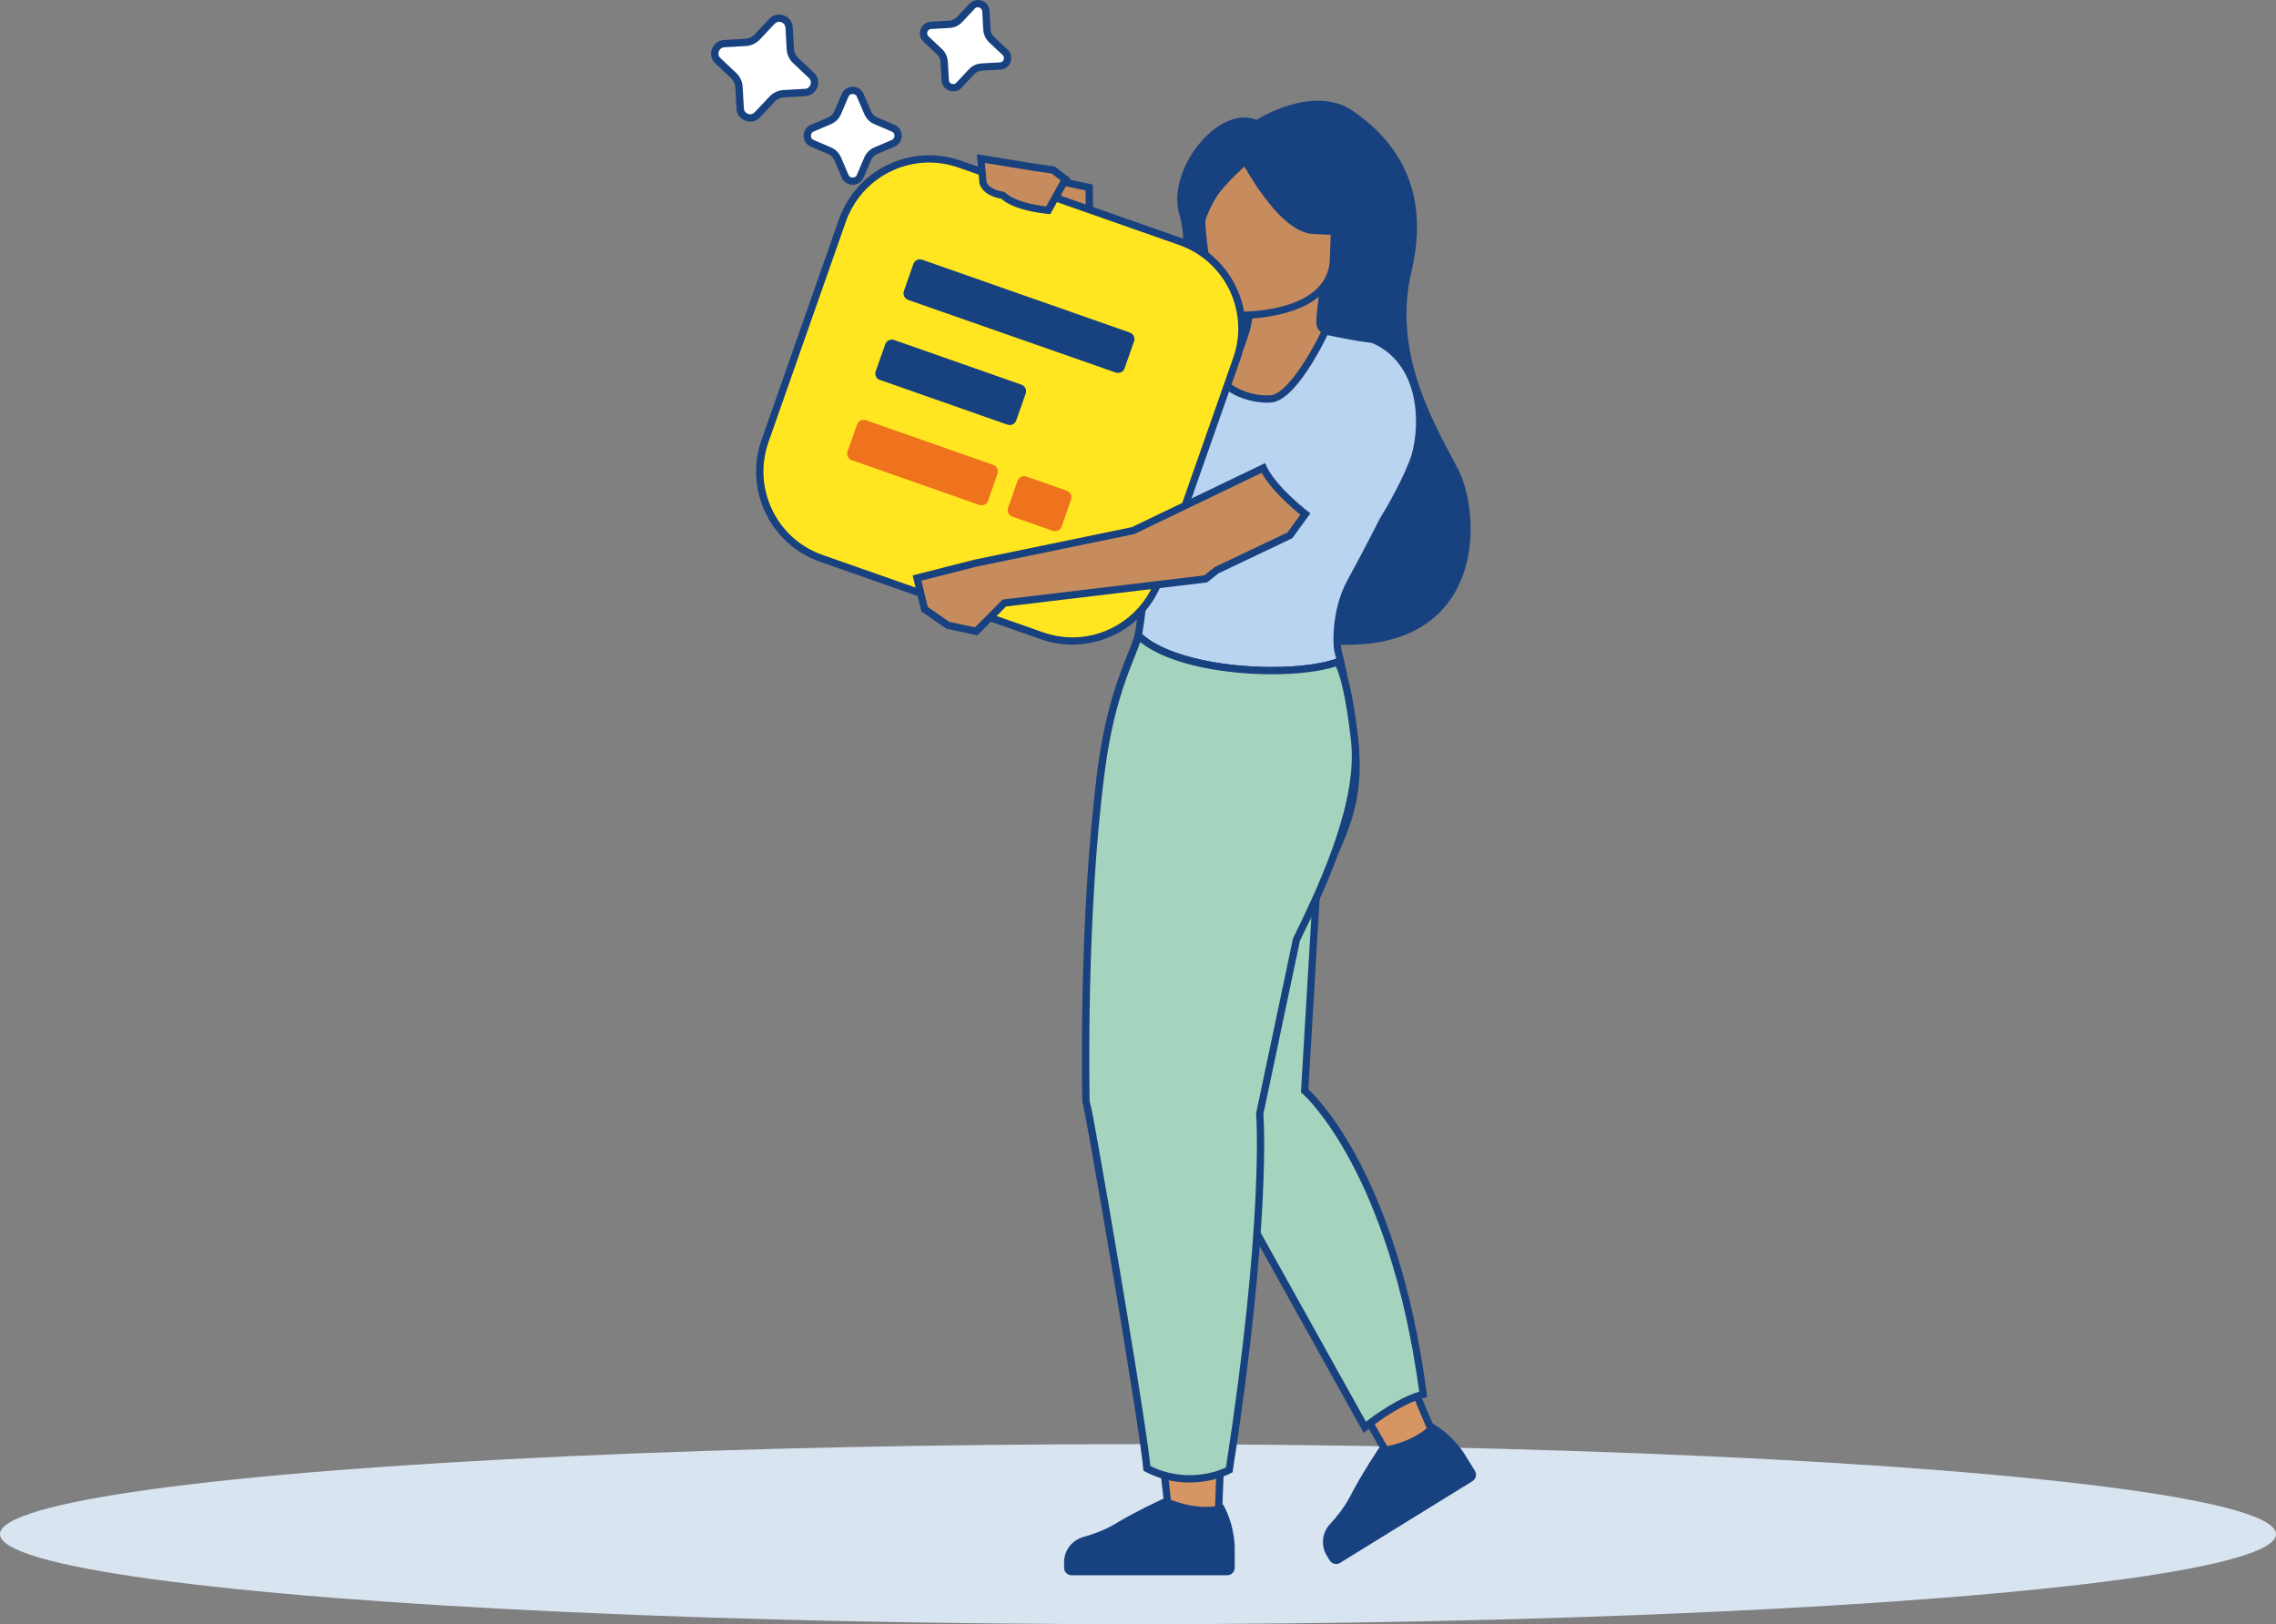 <?xml version="1.0" encoding="UTF-8"?>
<svg id="Ebene_2" data-name="Ebene 2" xmlns="http://www.w3.org/2000/svg" viewBox="0 0 468 334">
  <rect x="0" y="0" width="468" height="334" fill="#808080" stroke="none"/>
  <defs>
    <style>
      .cls-1 {
        fill: #c68c5d;
      }

      .cls-1, .cls-2, .cls-3, .cls-4, .cls-5, .cls-6, .cls-7, .cls-8, .cls-9, .cls-10 {
        stroke-width: 0px;
      }

      .cls-2 {
        fill: none;
      }

      .cls-3 {
        fill: #d69562;
      }

      .cls-4 {
        fill: #ffe620;
      }

      .cls-5 {
        fill: #fff;
      }

      .cls-6 {
        fill: #d9e4f1;
      }

      .cls-7 {
        fill: #b9d4f0;
      }

      .cls-8 {
        fill: #ee731c;
      }

      .cls-9 {
        fill: #18417f;
      }

      .cls-10 {
        fill: #a4d4be;
      }
    </style>
  </defs>
  <g id="Text-Bild">
    <g id="Ebene_19" data-name="Ebene 19">
      <g>
        <ellipse id="Schatten" class="cls-6" cx="234" cy="315.49" rx="234" ry="18.51"/>
        <g id="THUMBSUP_M">
          <rect class="cls-2" x="108.97" y="0" width="250.06" height="333.41" transform="translate(468 333.41) rotate(180)"/>
          <g>
            <g id="Frau">
              <g id="Bein">
                <polygon class="cls-3" points="243.28 226.38 263.65 221.69 294.86 295.3 287.49 302.76 243.28 226.38"/>
                <path class="cls-9" d="M263.21,222.56l30.76,72.57-6.32,6.4-43.21-74.64,18.77-4.32M264.1,220.82l-21.98,5.06,45.21,78.1,8.41-8.51-31.64-74.65h0Z"/>
              </g>
              <g id="Bein-2" data-name="Bein">
                <path class="cls-3" d="M240.35,311.31l-5.75-49.78c-.03-.28-2.78-28.85-.19-43.2l19.27,8.24-3.15,84.74h-10.19Z"/>
                <path class="cls-9" d="M235,219.39l17.92,7.67-3.1,83.5h-8.8l-5.67-49.09c-.03-.29-2.66-27.57-.35-42.08M233.86,217.27c-2.95,14.29,0,44.34,0,44.34l5.83,50.44h11.58l3.19-85.98-20.6-8.81h0Z"/>
              </g>
              <g id="Daumen">
                <polygon class="cls-1" points="217.52 45.14 217.38 37.16 223.96 38.57 224.06 49.39 217.52 45.14"/>
                <path class="cls-9" d="M218.14,38.09l5.08,1.08.08,8.83-5.03-3.28-.12-6.63M216.61,36.23l.17,9.31,8.04,5.24-.11-12.83-8.1-1.72h0Z"/>
              </g>
              <path id="Haar3" class="cls-9" d="M258.39,24.65s11.62-7.52,19.87-1.79c8.26,5.73,16.09,15.5,11.98,32.92-3.79,16.06,3.61,29.59,9.42,40.4,5.81,10.81,6.17,45.18-38.27,34.34-44.44-10.84-35.58-36.97-28.33-48.33,7.26-11.35,12.24-28.96,9.46-38.03-2.79-9.07,7.91-22.76,15.87-19.51Z"/>
              <g id="Oberkörper">
                <path class="cls-7" d="M243.35,143.4c-1.14-.91-6.41-5.77-9.87-8.99.87-5.11,1.4-9.17,1.82-12.45.71-5.49,1.19-9.12,2.58-12.9l5.66-15.81-.2-2.87c-.17-2.47,1.13-6.09,3.35-7.52q15.04-10.49,15.08-10.53l6.56-4.91s.01,0,.03,0c.03,0,.09,0,.18,0,.87,0,2.74.39,4.89.84,2.59.54,5.8,1.21,8.91,1.55,11.79,5.05,10.16,20.21,8.22,25.17-2.26,5.79-6.02,11.76-6.05,11.82-.07.13-3.66,7.22-6.8,12.93-3.31,6.02-2.91,13.61-2.48,14.46.06.19.49,2.1.91,4.02l-32.79,5.21Z"/>
                <path class="cls-9" d="M268.57,68.16c.82.01,2.71.4,4.7.82,2.57.53,5.76,1.2,8.87,1.55,5.77,2.52,7.87,7.67,8.61,11.56.91,4.8.21,9.79-.89,12.61-2.23,5.72-5.95,11.63-5.99,11.69l-.04.06-.03.06c-.04.07-3.62,7.14-6.75,12.84-3.35,6.09-3.09,13.96-2.5,15.15-.01-.03-.04-.08-.07-.17.08.25.4,1.66.75,3.24l-31.67,5.03c-1.33-1.13-5.45-4.91-9.28-8.47.83-4.94,1.34-8.88,1.76-12.08.71-5.44,1.17-9.04,2.54-12.75l5.6-15.66.11-.3-.02-.31-.19-2.72c-.17-2.49,1.23-5.69,3.01-6.84h.02s.02-.03.02-.03c12.85-8.97,14.73-10.28,15.05-10.51h0s6.39-4.79,6.39-4.79M268.53,66.66c-.3,0-.51.04-.62.12l-6.63,4.97s-15.01,10.47-15.01,10.47c-2.4,1.55-3.88,5.36-3.69,8.2l.19,2.72-5.6,15.66c-2.31,6.26-2.14,12.08-4.5,25.89,0,0,10.2,9.5,10.5,9.5,0,0,0,0,0,0l33.86-5.38s-1.03-4.76-1.14-4.97c-.29-.58-.71-7.98,2.47-13.76s6.77-12.89,6.77-12.89c0,0,3.8-6.01,6.12-11.94,2.31-5.93,3.16-21.17-8.73-26.18-5.79-.63-11.94-2.4-13.99-2.4h0Z"/>
              </g>
              <g id="Bein-3" data-name="Bein">
                <path class="cls-10" d="M242.78,225.52c-.2-.37-20.3-36.93-16.37-66.96,1.61-12.3,4.32-19.09,6.11-23.59.65-1.62,1.2-3.01,1.55-4.27,5.23,4.98,17.25,7.22,27.43,7.22,5.46,0,10.33-.64,13.52-1.76,1,1.56,2.33,5.68,3.51,16.11,1.38,12.19-1.9,18.78-7.32,29.7l-.5,1.01-2.45,41.36.28.24c.18.16,18.04,16.2,24.1,62.16-4.81,1.27-10.12,5.27-12.01,6.78l-37.86-68.01Z"/>
                <path class="cls-9" d="M234.45,132.02c6.03,4.86,17.92,6.64,27.06,6.64,5.29,0,9.89-.56,13.17-1.6.78,1.58,2.01,5.52,3.12,15.28,1.35,11.97-1.88,18.49-7.24,29.28l-.43.87-.14.27-.02.3-2.42,40.84-.04.74.55.48c.18.16,17.67,15.94,23.76,61.06-4.26,1.32-8.73,4.48-10.95,6.19l-37.43-67.24c-.2-.36-20.18-36.7-16.28-66.5,1.6-12.21,4.29-18.95,6.07-23.41.47-1.18.89-2.24,1.23-3.22M233.65,129.12c-.69,4.78-5.55,10.81-7.98,29.34-4.01,30.63,16.45,67.42,16.45,67.42l38.29,68.79s7.17-6.11,13.06-7.35c-6.09-47.37-24.44-63.3-24.44-63.3l2.42-40.84c5.7-11.48,9.26-18.25,7.82-30.99-.85-7.56-2.13-14.78-3.99-16.92-3.16,1.24-8.22,1.9-13.79,1.9-10.81,0-23.51-2.49-27.86-8.05h0Z"/>
              </g>
              <g id="Bein-4" data-name="Bein">
                <path class="cls-10" d="M244.61,304.12c-3.12,0-6.15-.74-8.78-2.15-.57-6.2-4.97-32.56-6.33-40.65-1.47-8.74-2.99-17.53-4.16-24.12-1.28-7.22-1.74-9.75-2.05-10.69-.04-1.64-.77-38.29,3.12-67.98,1.61-12.3,4.32-19.09,6.11-23.59.65-1.62,1.2-3.01,1.55-4.27,5.23,4.98,17.25,7.22,27.43,7.22,5.46,0,10.33-.64,13.52-1.76,1,1.56,2.33,5.68,3.51,16.11,1.37,12.16-5.65,28.23-11.91,40.86l-.04.09-7.56,35.85v.11c.03.21,1.67,21.87-6.26,73.11-2.34,1.19-5.22,1.84-8.14,1.84Z"/>
                <path class="cls-9" d="M234.45,132.02c6.03,4.86,17.92,6.64,27.06,6.64,5.29,0,9.89-.56,13.17-1.6.78,1.58,2.01,5.52,3.12,15.28,1.35,11.97-5.62,27.9-11.84,40.44l-.08.17-.04.19-7.52,35.65-.04.21.02.22c.02.21,1.64,21.71-6.21,72.55-2.18,1.03-4.79,1.59-7.46,1.59-2.86,0-5.63-.65-8.08-1.88-.71-6.92-4.96-32.37-6.29-40.29-1.47-8.74-2.99-17.54-4.16-24.12-1.14-6.42-1.65-9.26-2.04-10.58-.04-1.77-.76-38.28,3.11-67.85,1.6-12.21,4.29-18.95,6.07-23.41.47-1.18.89-2.24,1.23-3.22M233.65,129.12c-.69,4.78-5.55,10.81-7.98,29.34-4.01,30.63-3.12,68.14-3.12,68.14.42.16,11.96,67.51,12.57,75.84,3.03,1.7,6.34,2.43,9.5,2.43s6.4-.79,8.82-2.1c8.11-52.24,6.34-73.66,6.34-73.66l7.52-35.65c5.7-11.48,13.42-28.54,11.99-41.28-.85-7.56-2.13-14.78-3.99-16.92-3.16,1.24-8.22,1.9-13.79,1.9-10.81,0-23.51-2.49-27.86-8.05h0Z"/>
              </g>
              <g id="Kopf">
                <g id="Hals">
                  <path class="cls-1" d="M260.5,82.05c-3.88,0-8.08-1.98-8.67-3.53-.09-.24-.12-.52.29-.88,1-.89,3.54-7.59,4.13-9.78.97-3.6.9-7.49.81-9.11l15.29-1.24c-.12,1.04-.24,1.97-.34,2.8-.68,5.62-.79,6.48-.23,7.12.21.24.51.37.88.38-1.61,3.48-7.02,13.86-11.31,14.21-.28.02-.56.03-.84.03h0Z"/>
                  <path class="cls-9" d="M271.49,58.33c-.08.68-.16,1.31-.23,1.88-.73,6.04-.83,6.82-.04,7.71.1.11.24.24.41.35-2.05,4.28-6.98,12.73-10.34,13.01-.25.02-.51.03-.78.03-4.05,0-7.68-2.12-7.97-3.02.02-.02.04-.05.08-.08,1.24-1.1,3.81-8.15,4.35-10.15.87-3.23.92-6.68.86-8.61l13.65-1.11M273.19,56.68l-.95.08-15.99,1.3s.49,5.09-.73,9.6c-.72,2.65-3.16,8.76-3.9,9.42-2.56,2.28,3.66,5.73,8.88,5.73.31,0,.61-.01.91-.04,5.72-.47,12.48-15.77,12.41-15.77-.06,0-.11,0-.17,0-.39,0-.71.06-.94.06-.91,0-.63-.96.48-10.37h0Z"/>
                </g>
                <g id="Gesicht">
                  <path class="cls-1" d="M254.51,64.84c-1.12,0-2.13-.6-3.08-1.84-4.24-5.54-4.98-20.94-4.08-24.27,1.08-4,3.39-7.7,12.88-7.7,1.09,0,2.26.05,3.49.15,11.27.92,11.02,7.48,10.62,18.35-.04,1.19-.09,2.41-.12,3.68-.28,11.07-16.03,11.63-19.19,11.63-.26,0-.51,0-.51,0Z"/>
                  <path class="cls-9" d="M260.22,31.77c1.07,0,2.22.05,3.43.15,10.15.83,10.37,5.69,9.93,17.58-.04,1.19-.09,2.42-.12,3.69-.26,10.37-15.41,10.9-18.44,10.9-.24,0-.37,0-.38,0h-.09s-.04,0-.04,0c-.88,0-1.69-.51-2.49-1.55-4.03-5.26-4.81-20.47-3.96-23.62.67-2.5,1.93-7.15,12.15-7.15M260.22,30.27c-10.24,0-12.55,4.36-13.6,8.25-1.16,4.29.23,27.06,7.89,27.06.03,0,.05,0,.08,0,0,0,.15,0,.43,0,2.91,0,19.64-.52,19.94-12.36.33-12.98,2.1-21.71-11.18-22.8-1.28-.1-2.46-.15-3.55-.15h0Z"/>
                </g>
                <path id="Haar2" class="cls-9" d="M257.13,33.14s-5.28,4.53-7.05,7.44c-3.05,5.01-3.21,8.65-2.65,11.65,0,0-4.51-14.15.35-19.84,5.15-6.03,9.35.75,9.35.75Z"/>
                <path id="Haar1" class="cls-9" d="M254.63,31.91s7.77,15.7,15.22,16.19c9.02.59,11.03-.19,11.03-.19,0,0-4.46-5.25-6.37-12.8-.56-2.23-2.27-3.98-4.49-4.57-6.23-1.66-12.12-3.83-15.39,1.38Z"/>
              </g>
              <path id="Schuh" class="cls-9" d="M251.51,309.4s-4.61,1.73-11.84-1.41c0,0-5.7,2.56-10.37,5.38-2.15,1.3-4.55,2.15-6.51,2.69-2.35.65-3.99,2.77-3.99,5.2v1.14c0,.85.69,1.54,1.54,1.54h32.01c.85,0,1.54-.69,1.54-1.54v-3.52s.26-4.67-2.37-9.47Z"/>
              <path id="Schuh-2" data-name="Schuh" class="cls-9" d="M294.44,292.67s-3.02,3.89-10.82,5.02c0,0-3.5,5.17-6,10.02-1.15,2.23-2.75,4.22-4.13,5.7-1.66,1.78-1.94,4.45-.66,6.52l.6.97c.45.72,1.39.95,2.11.5l27.24-16.81c.72-.45.95-1.39.5-2.11l-1.85-3s-2.24-4.11-6.99-6.82Z"/>
            </g>
            <g id="Logo">
              <g id="Icon">
                <g id="Pfad_3266" data-name="Pfad 3266">
                  <path class="cls-4" d="M220.52,131.82c-2.13,0-4.24-.36-6.27-1.07l-45.37-15.92c-4.77-1.67-8.6-5.1-10.79-9.66-2.19-4.56-2.47-9.69-.8-14.46l15.92-45.37c2.66-7.57,9.83-12.66,17.85-12.66,2.13,0,4.24.36,6.26,1.07l45.37,15.92c4.77,1.67,8.6,5.1,10.79,9.66,2.19,4.55,2.47,9.69.8,14.46l-15.92,45.37c-2.66,7.57-9.83,12.66-17.85,12.66Z"/>
                  <path class="cls-9" d="M191.07,33.43h0c2.04,0,4.07.35,6.02,1.03l45.37,15.92c9.45,3.32,14.45,13.71,11.13,23.16l-15.92,45.37c-2.55,7.27-9.44,12.16-17.14,12.16-2.04,0-4.07-.35-6.02-1.03l-45.37-15.92c-4.58-1.61-8.26-4.9-10.36-9.28-2.1-4.37-2.37-9.31-.77-13.89l15.92-45.37c2.55-7.27,9.44-12.16,17.14-12.16M191.07,31.93c-8.12,0-15.72,5.07-18.56,13.16l-15.92,45.37c-3.6,10.25,1.8,21.48,12.05,25.07l45.37,15.92c2.15.76,4.35,1.11,6.51,1.11,8.12,0,15.72-5.07,18.56-13.16l15.92-45.37c3.6-10.25-1.8-21.48-12.05-25.07l-45.37-15.92c-2.15-.76-4.35-1.11-6.51-1.11h0Z"/>
                </g>
              </g>
              <g id="Gruppe_23736" data-name="Gruppe 23736">
                <path id="Pfad_13451" data-name="Pfad 13451" class="cls-8" d="M175.17,94.67c-.75-.26-1.14-1.07-.89-1.82l1.95-5.55c.26-.75,1.07-1.14,1.82-.89l26.18,9.19c.75.26,1.14,1.07.89,1.82l-1.94,5.52c-.26.75-1.07,1.15-1.82.89,0,0,0,0,0,0l-26.18-9.19v.03Z"/>
                <path id="Pfad_13452" data-name="Pfad 13452" class="cls-9" d="M180.96,78.17c-.75-.26-1.15-1.07-.89-1.82l1.95-5.55c.26-.75,1.07-1.14,1.82-.89h0s26.18,9.19,26.18,9.19c.75.26,1.15,1.07.89,1.82h0s-1.94,5.52-1.94,5.52c-.26.75-1.07,1.14-1.82.89h0s-26.18-9.19-26.18-9.19v.03Z"/>
                <path id="Pfad_13453" data-name="Pfad 13453" class="cls-8" d="M208.18,106.25c-.75-.26-1.15-1.07-.89-1.82l1.94-5.54c.26-.75,1.07-1.15,1.82-.89l8.3,2.91c.75.26,1.15,1.07.89,1.82h0s-1.94,5.54-1.94,5.54c-.26.75-1.07,1.15-1.82.89h0s-8.3-2.91-8.3-2.91Z"/>
                <path id="Pfad_13454" data-name="Pfad 13454" class="cls-9" d="M186.75,61.67c-.75-.26-1.14-1.07-.89-1.82l1.95-5.55c.26-.75,1.07-1.14,1.82-.89l42.67,14.97c.75.26,1.14,1.07.89,1.82h0s-1.94,5.52-1.94,5.52c-.26.75-1.07,1.15-1.82.89h0s-.02,0-.02,0l-42.66-14.93Z"/>
              </g>
            </g>
            <g id="Arm">
              <path class="cls-1" d="M194.9,128.59l-4.79-3.31-1.55-6.41,12.04-3.06,32.4-6.69,26.77-12.88c1.9,3.94,6.92,8.11,8.65,9.48l-3.19,4.38-15.08,7.18-2.24,1.78-41.39,4.95-5.79,5.83-5.83-1.25Z"/>
              <path class="cls-9" d="M259.43,97.23c1.97,3.5,5.96,7.01,7.95,8.62l-2.65,3.65-14.83,7.06-.15.07-.13.11-2.01,1.59-40.92,4.9-.52.06-.37.37-5.32,5.35-5.28-1.13-4.43-3.06-1.31-5.41,11.28-2.87,32.31-6.67.18-.04.17-.08,26.04-12.52M260.14,95.23l-27.39,13.17-32.34,6.68-12.75,3.25,1.79,7.4,5.15,3.56,6.37,1.36,5.9-5.93,41.34-4.95,2.34-1.86,15.17-7.22,3.73-5.12s-7.51-5.61-9.31-10.34h0Z"/>
            </g>
            <g id="Hand">
              <path class="cls-1" d="M215.54,43.24c-1.59-.15-6.82-.8-9.15-2.92l-.16-.15-.21-.04c-3.45-.61-3.86-2.48-3.88-2.56l-.43-4.96,10.83,1.77,4.03.58,2.53,1.92-3.55,6.36Z"/>
              <path class="cls-9" d="M202.53,33.51l9.9,1.62,3.82.55,1.85,1.41-2.99,5.36c-2.27-.25-6.4-1.02-8.23-2.69l-.32-.29-.43-.08c-2.62-.46-3.18-1.68-3.27-1.94l-.35-3.95M200.87,31.72l.53,5.99s.4,2.44,4.49,3.16c2.99,2.71,10.08,3.16,10.08,3.16l4.1-7.35-3.2-2.43-4.21-.61-11.78-1.92h0Z"/>
            </g>
            <g id="Stern">
              <path class="cls-5" d="M175.33,37.27c-.7,0-1.28-.38-1.56-1.03l-1.52-3.56c-.32-.76-.92-1.35-1.68-1.68l-3.56-1.52c-.64-.28-1.03-.86-1.03-1.56s.38-1.28,1.03-1.56l3.56-1.52c.76-.33,1.35-.92,1.68-1.68l1.52-3.56c.28-.64.86-1.03,1.56-1.03s1.28.38,1.56,1.03l1.52,3.56c.33.76.92,1.35,1.68,1.68l3.56,1.52c.64.28,1.03.86,1.03,1.56s-.38,1.28-1.03,1.56l-3.56,1.52c-.76.32-1.35.92-1.68,1.68l-1.52,3.56c-.28.64-.86,1.03-1.56,1.03Z"/>
              <path class="cls-9" d="M175.33,19.33c.19,0,.65.06.87.57l1.52,3.56c.4.94,1.14,1.67,2.07,2.07l3.56,1.52c.52.22.57.68.57.87s-.06.65-.57.87l-3.56,1.52c-.94.4-1.67,1.14-2.07,2.07l-1.52,3.56c-.22.52-.68.57-.87.57s-.65-.06-.87-.57l-1.52-3.56c-.4-.94-1.14-1.67-2.07-2.07l-3.56-1.52c-.52-.22-.57-.68-.57-.87s.06-.65.57-.87l3.56-1.52c.94-.4,1.67-1.14,2.07-2.07l1.52-3.56c.22-.52.68-.57.87-.57M175.33,17.83c-.91,0-1.82.49-2.25,1.48l-1.52,3.56c-.25.58-.71,1.04-1.28,1.28l-3.56,1.52c-1.98.85-1.98,3.65,0,4.49l3.56,1.52c.58.25,1.04.71,1.28,1.28l1.52,3.56c.42.99,1.34,1.48,2.25,1.48s1.82-.49,2.25-1.48l1.52-3.56c.25-.58.71-1.04,1.28-1.28l3.56-1.52c1.98-.85,1.98-3.65,0-4.49l-3.56-1.52c-.58-.25-1.04-.71-1.28-1.28l-1.52-3.56c-.42-.99-1.33-1.48-2.25-1.48h0Z"/>
            </g>
            <g id="Stern-2" data-name="Stern">
              <path class="cls-5" d="M154.26,24.26c-.95,0-1.99-.68-2.06-1.93l-.25-4.41c-.05-.91-.45-1.76-1.11-2.38l-3.22-3.03c-.72-.68-.74-1.58-.52-2.19.22-.61.81-1.29,1.81-1.34l4.41-.25c.91-.05,1.76-.45,2.38-1.11l3.03-3.22c.5-.54,1.08-.65,1.47-.65.24,0,.49.04.72.13.61.22,1.29.81,1.34,1.81l.25,4.41c.05.91.45,1.76,1.11,2.38l3.22,3.03c.72.68.74,1.58.52,2.19-.22.61-.81,1.29-1.81,1.34l-4.41.25c-.91.05-1.76.45-2.38,1.11l-3.03,3.22c-.5.54-1.08.65-1.47.65h0Z"/>
              <path class="cls-9" d="M160.2,4.49c.16,0,.31.03.46.08.19.07.8.35.85,1.14l.25,4.41c.06,1.11.54,2.13,1.35,2.89l3.22,3.03c.58.54.4,1.2.33,1.38-.07.19-.35.8-1.14.85l-4.41.25c-1.11.06-2.13.54-2.89,1.35l-3.03,3.22c-.32.34-.68.41-.92.41-.6,0-1.27-.43-1.31-1.22l-.25-4.41c-.06-1.11-.54-2.13-1.35-2.89l-3.22-3.03c-.58-.54-.4-1.2-.33-1.38s.35-.8,1.14-.85l4.41-.25c1.11-.06,2.13-.54,2.89-1.35l3.03-3.22c.32-.34.68-.41.92-.41M160.2,2.99c-.72,0-1.44.27-2.02.89l-3.03,3.22c-.49.52-1.16.84-1.88.88l-4.41.25c-2.45.14-3.55,3.14-1.76,4.82l3.22,3.03c.52.49.84,1.16.88,1.88l.25,4.41c.09,1.62,1.43,2.64,2.81,2.64.72,0,1.44-.27,2.02-.89l3.03-3.22c.49-.52,1.16-.84,1.88-.88l4.41-.25c2.45-.14,3.55-3.14,1.76-4.82l-3.22-3.03c-.52-.49-.84-1.16-.88-1.88l-.25-4.41c-.07-1.23-.85-2.11-1.83-2.47-.31-.11-.64-.17-.97-.17h0Z"/>
            </g>
            <g id="Stern-3" data-name="Stern">
              <path class="cls-5" d="M196.01,18.04c-.76,0-1.59-.54-1.65-1.55l-.21-3.77c-.05-.81-.39-1.56-.98-2.11l-2.75-2.58c-.49-.46-.65-1.12-.42-1.75.23-.63.77-1.03,1.44-1.07l3.77-.21c.81-.05,1.56-.39,2.11-.98l2.58-2.75c.4-.43.86-.52,1.17-.52.2,0,.39.03.58.1.63.23,1.04.77,1.07,1.44l.21,3.77c.05.81.39,1.56.98,2.11l2.75,2.58c.49.46.65,1.12.42,1.75-.23.63-.77,1.03-1.44,1.07l-3.77.21c-.81.05-1.56.39-2.11.98l-2.58,2.75c-.4.43-.86.52-1.17.52h0Z"/>
              <path class="cls-9" d="M201.07,1.5c.11,0,.21.02.32.06.16.06.55.26.58.78l.21,3.77c.06,1,.49,1.93,1.22,2.61l2.75,2.58c.38.36.29.78.23.95s-.26.55-.78.58l-3.77.21c-1,.06-1.93.49-2.61,1.22l-2.58,2.75c-.18.19-.39.28-.63.28-.34,0-.86-.22-.9-.84l-.21-3.77c-.06-1-.49-1.93-1.22-2.61l-2.75-2.58c-.38-.36-.29-.78-.23-.95s.26-.55.78-.58l3.77-.21c1-.06,1.93-.49,2.61-1.22l2.58-2.75c.18-.19.39-.28.63-.28M201.07,0c-.61,0-1.23.23-1.72.76l-2.58,2.75c-.42.45-.99.71-1.6.75l-3.77.21c-2.09.12-3.03,2.68-1.5,4.12l2.75,2.58c.45.42.71.99.75,1.6l.21,3.77c.08,1.38,1.22,2.25,2.4,2.25.61,0,1.23-.23,1.72-.76l2.58-2.75c.42-.45.99-.71,1.6-.75l3.77-.21c2.09-.12,3.03-2.68,1.5-4.12l-2.75-2.58c-.45-.42-.71-.99-.75-1.6l-.21-3.77c-.06-1.05-.73-1.8-1.56-2.11-.27-.1-.55-.15-.83-.15h0Z"/>
            </g>
          </g>
        </g>
      </g>
    </g>
  </g>
</svg>